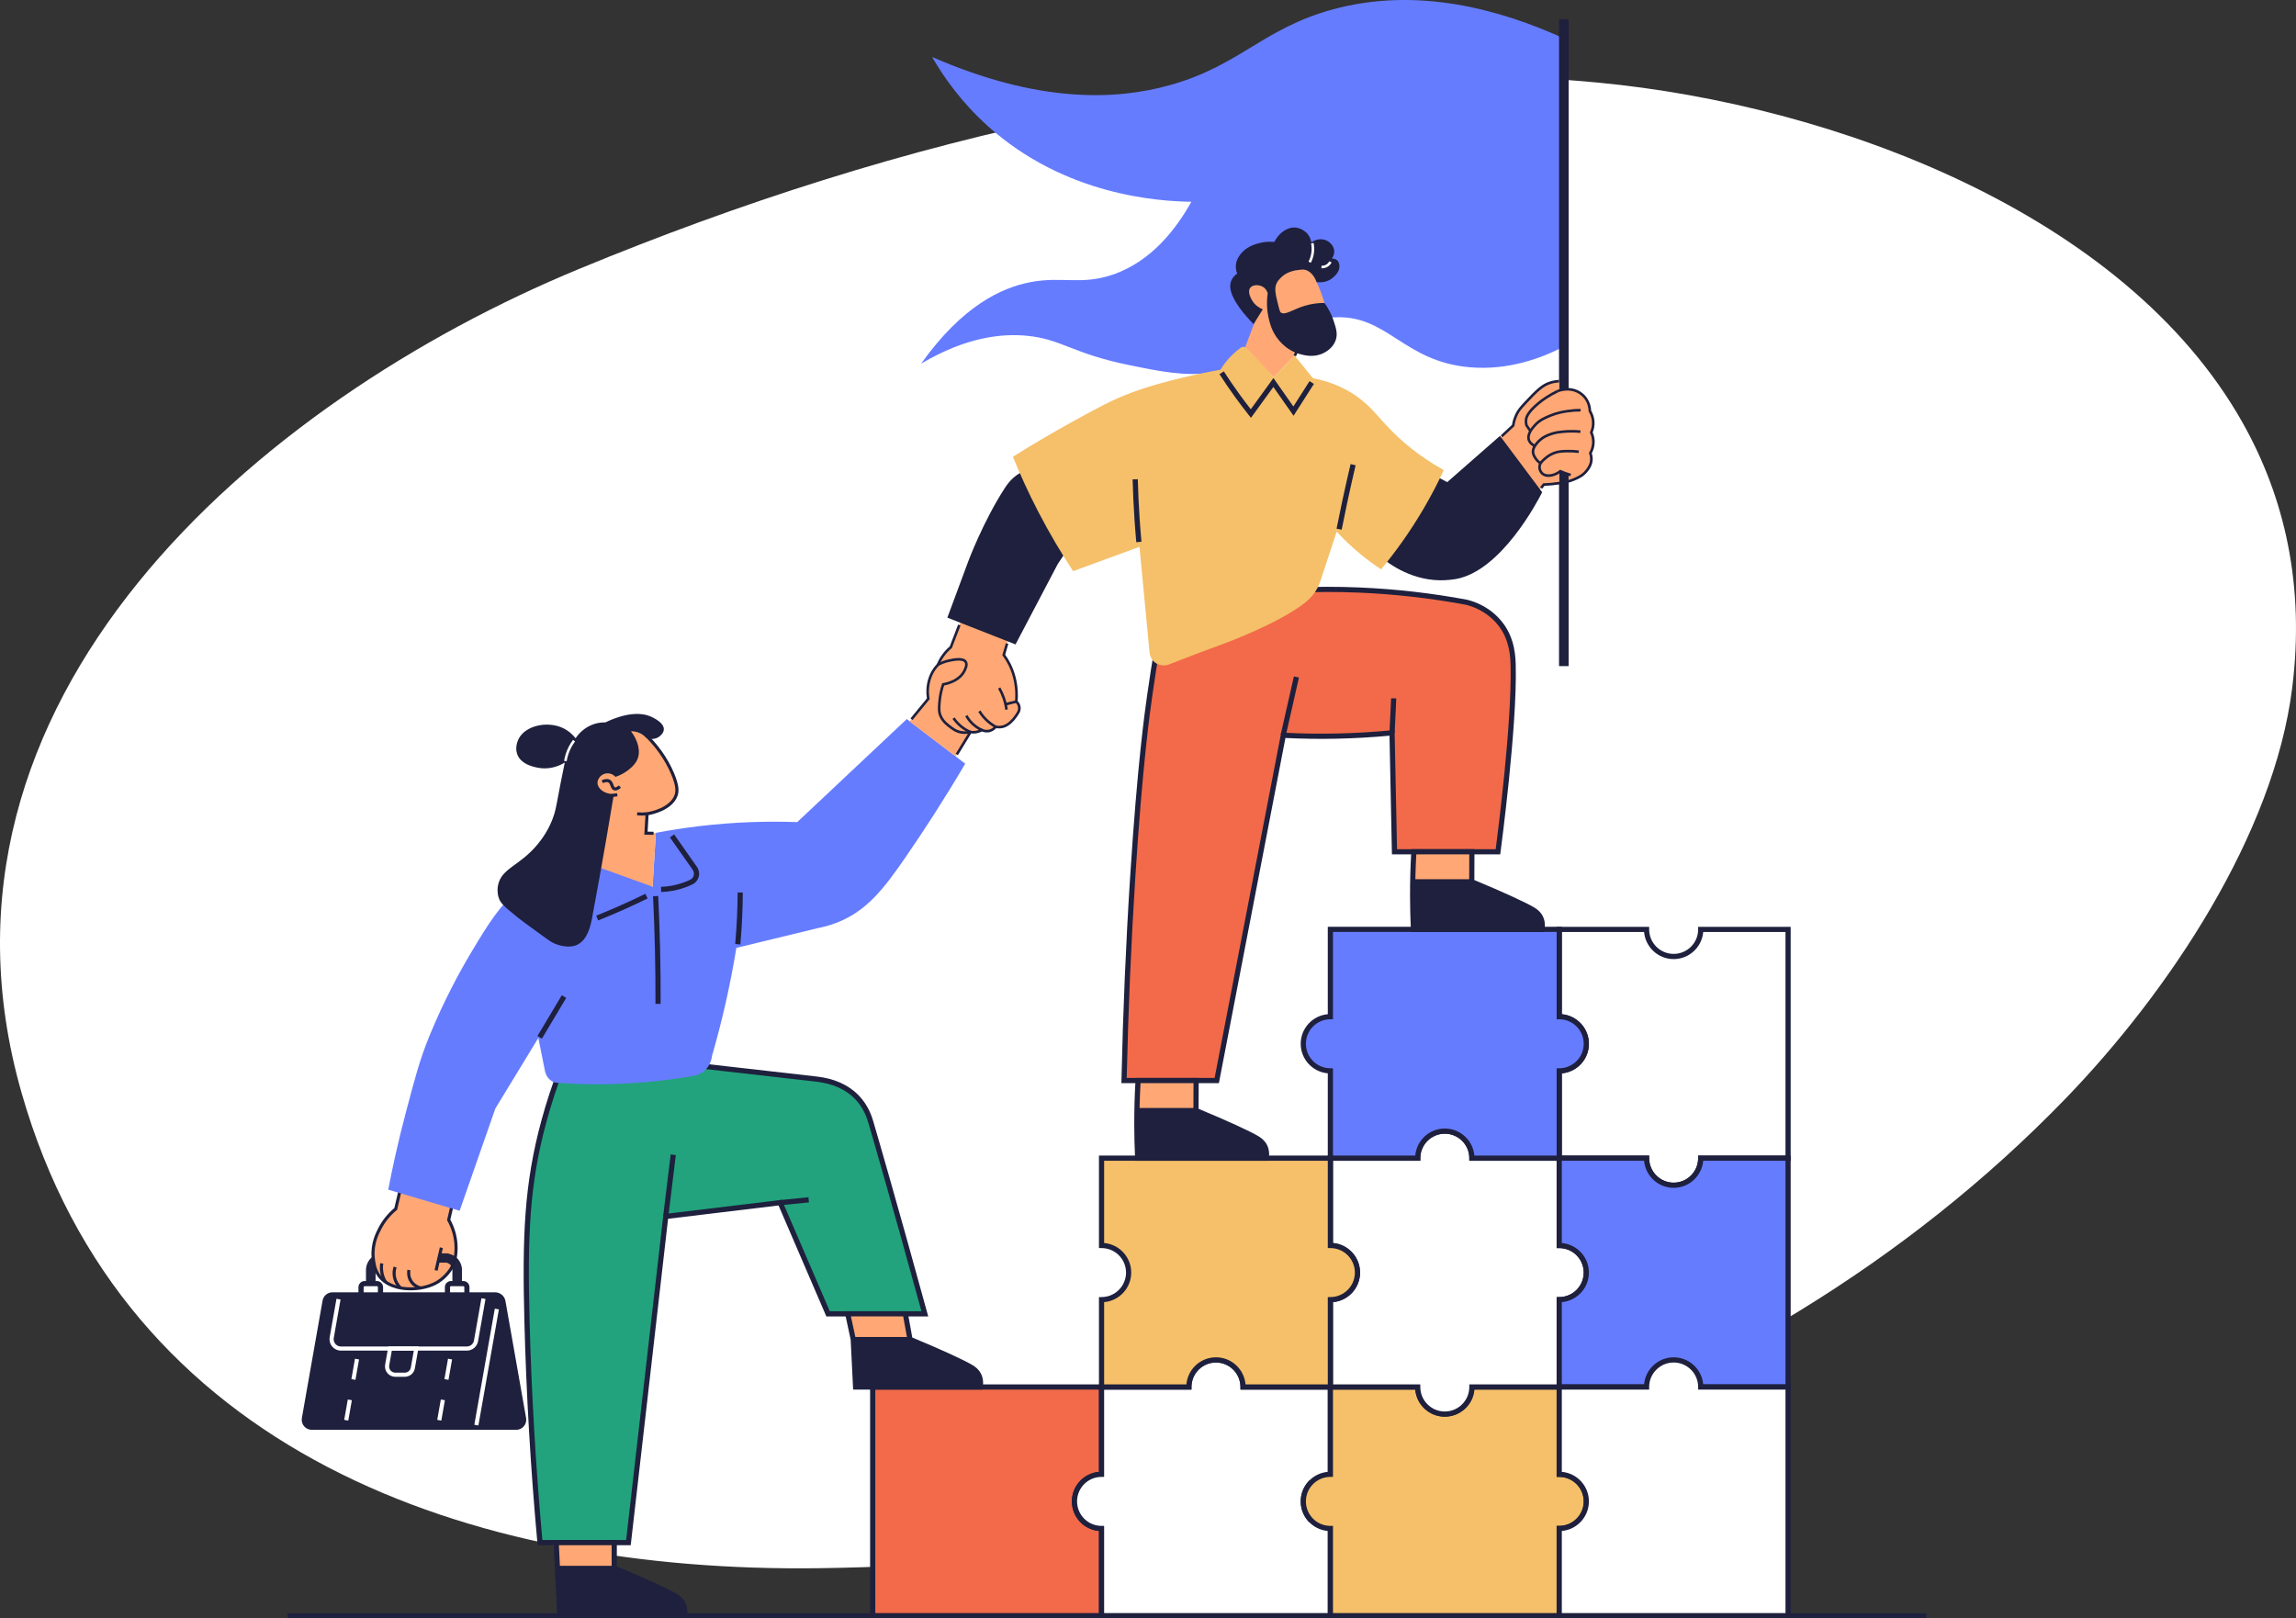 <?xml version="1.0" encoding="UTF-8"?><svg id="_レイヤー_2" xmlns="http://www.w3.org/2000/svg" xmlns:xlink="http://www.w3.org/1999/xlink" viewBox="0 0 2009.01 1416.3"><rect x="0" y="0" width="2009.01" height="1416.3" fill="#333333" stroke="none"/><defs><clipPath id="clippath"><path d="m398.89,1095.78c-.16,1.31-.31,2.62-.47,3.93-.87-.68-2.18-1.54-3.94-2.19-1.56-.58-2.95-.79-3.98-.87-1.81-.02-3.62-.04-5.44-.05-.65,2.8-1.3,5.6-1.96,8.4h6.21c.62.01,2.55.13,4.25,1.58,1.01.87,1.52,1.86,1.77,2.44-2.2,3.64-6.03,8.85-12.34,12.85-18.02,11.44-43.85,5.22-51.66-5.86-3.83-5.44-4.41-11.48-4.79-15.44-.16-1.66-.19-3.25-.14-4.79h-72.64v174.76h212.51v-174.76h-67.39Z" style="fill:none;"/></clipPath></defs><g id="_レイヤー_1-2"><path d="m1962.23,369.81c-103.32-183.42-358.16-278.08-564.27-297.55-300.97-28.43-614.2,48.62-890.94,162.95C225.88,351.36-79.37,611.71,18.76,955.95c89.83,315.1,392.19,420.51,697.45,416.42,399.86-5.35,811.29-121.84,1090.96-410.78,90.14-93.13,182.45-231.02,198.52-359.63,11.15-89.21-6.42-166.39-43.46-232.15Z" style="fill:#fff;"/><g id="Mujchina_s_jenschinoi"><g id="Pazly"><g id="Pazly-2"><path d="m940.15,1313.91c0-13.09,10.61-23.7,23.7-23.7v-76.42h-200.24v200.24h200.24v-76.42c-13.09,0-23.7-10.61-23.7-23.7Z" style="fill:#f26a49;"/><path d="m966.12,1416.3h-204.77v-204.77h204.77v80.96h-2.26c-11.82,0-21.43,9.61-21.43,21.43s9.61,21.43,21.43,21.43h2.26v80.96Zm-200.24-4.53h195.72v-71.99c-13.26-1.15-23.7-12.31-23.7-25.86s10.44-24.71,23.7-25.86v-71.99h-195.72v195.71Z" style="fill:#1e203d;"/><path d="m1164.09,1290.21v-76.42h-76.42c0-13.09-10.61-23.7-23.7-23.7s-23.7,10.61-23.7,23.7h-76.42v76.42c-13.09,0-23.7,10.61-23.7,23.7s10.61,23.7,23.7,23.7v76.42h200.24v-76.42c13.09,0,23.7-10.61,23.7-23.7s-10.61-23.7-23.7-23.7Zm-23.7,23.7c0-6.55,2.65-12.47,6.94-16.76-4.29,4.29-6.94,10.21-6.94,16.76s2.65,12.47,6.94,16.76c-4.29-4.29-6.94-10.21-6.94-16.76Z" style="fill:#fff;"/><path d="m1166.36,1416.3h-204.77v-76.52c-13.26-1.15-23.7-12.31-23.7-25.86s10.44-24.71,23.7-25.86v-76.52h76.52c1.15-13.26,12.31-23.7,25.87-23.7s24.72,10.44,25.87,23.7h76.52v76.52c13.26,1.15,23.7,12.31,23.7,25.86s-10.44,24.71-23.7,25.86v76.52Zm-200.24-4.53h195.71v-76.43h2.26c11.82,0,21.43-9.61,21.43-21.43s-9.61-21.43-21.43-21.43h-2.26v-76.43h-76.42v-2.26c0-11.82-9.61-21.43-21.44-21.43s-21.43,9.61-21.43,21.43v2.26h-76.42v76.43h-2.26c-11.82,0-21.43,9.61-21.43,21.43s9.61,21.43,21.43,21.43h2.26v76.43Zm179.62-79.5s-.04-.04-.06-.06c-4.86-4.9-7.54-11.39-7.54-18.3s2.68-13.4,7.54-18.3c.02-.02.04-.04.06-.06l3.2,3.2c-.06.06-.13.12-.19.19,0,0,0,0-.02.02h0c-3.91,4.02-6.06,9.32-6.06,14.95s2.16,10.94,6.09,14.96c.07.07.13.13.19.19l-3.2,3.2Z" style="fill:#1e203d;"/><path d="m1488.16,813.35c0,13.09-10.61,23.7-23.7,23.7s-23.7-10.61-23.7-23.7h-76.42v76.42c13.09,0,23.7,10.61,23.7,23.7s-10.61,23.7-23.7,23.7v76.42h76.43c.03,13.06,10.62,23.65,23.7,23.65s23.67-10.58,23.69-23.65h76.43v-200.24h-76.42Z" style="fill:#fff;"/><path d="m1464.46,1039.51c-13.52,0-24.68-10.42-25.86-23.65h-76.53v-80.95h2.26c11.82,0,21.43-9.61,21.43-21.43s-9.61-21.44-21.43-21.44h-2.26v-80.95h80.95v2.26c0,11.82,9.61,21.43,21.44,21.43s21.43-9.61,21.43-21.43v-2.26h80.95v204.77h-76.53c-1.18,13.23-12.34,23.65-25.86,23.65Zm-97.86-28.18h76.42v2.26c.03,11.8,9.65,21.4,21.44,21.4s21.4-9.6,21.43-21.4v-2.26h76.42v-195.71h-71.99c-1.15,13.26-12.31,23.7-25.86,23.7s-24.72-10.44-25.87-23.7h-71.99v71.99c13.26,1.15,23.7,12.31,23.7,25.87s-10.44,24.72-23.7,25.87v71.99Z" style="fill:#1e203d;"/><path d="m1364.34,1290.21v-76.42h-76.42c0,13.09-10.61,23.7-23.7,23.7s-23.7-10.61-23.7-23.7h-76.42v76.42c-13.09,0-23.7,10.61-23.7,23.7s10.61,23.7,23.7,23.7v76.42h200.24v-76.42c13.09,0,23.7-10.61,23.7-23.7s-10.61-23.7-23.7-23.7Z" style="fill:#f5c069;"/><path d="m1366.6,1416.3h-204.77v-76.52c-13.26-1.15-23.7-12.31-23.7-25.86s10.44-24.71,23.7-25.86v-76.52h80.95v2.26c0,11.83,9.61,21.44,21.44,21.44s21.43-9.61,21.43-21.44v-2.26h80.95v76.52c13.26,1.15,23.7,12.31,23.7,25.86s-10.44,24.71-23.7,25.86v76.52Zm-200.24-4.53h195.71v-76.43h2.26c11.82,0,21.43-9.61,21.43-21.43s-9.61-21.43-21.43-21.43h-2.26v-76.43h-71.99c-1.15,13.26-12.31,23.7-25.86,23.7s-24.72-10.44-25.87-23.7h-71.99v76.43h-2.26c-11.82,0-21.43,9.61-21.43,21.43s9.61,21.43,21.43,21.43h2.26v76.43Z" style="fill:#1e203d;"/><path d="m1364.34,1089.97v-76.42h-76.42c0-13.09-10.61-23.7-23.7-23.7s-23.7,10.61-23.7,23.7h-76.42v76.42c13.09,0,23.7,10.61,23.7,23.7s-10.61,23.7-23.7,23.7v76.42h76.42c0,13.09,10.61,23.7,23.7,23.7s23.7-10.61,23.7-23.7h76.42v-76.42c13.09,0,23.7-10.61,23.7-23.7s-10.61-23.7-23.7-23.7Z" style="fill:#fff;"/><path d="m1264.21,1239.76c-13.56,0-24.72-10.44-25.87-23.7h-76.52v-80.95h2.26c11.82,0,21.43-9.61,21.43-21.44s-9.61-21.43-21.43-21.43h-2.26v-80.96h76.52c1.15-13.26,12.31-23.69,25.87-23.69s24.72,10.44,25.86,23.69h76.52v76.52c13.26,1.15,23.7,12.31,23.7,25.86s-10.44,24.72-23.7,25.87v76.51h-76.52c-1.15,13.26-12.31,23.7-25.86,23.7Zm-97.86-28.23h76.42v2.26c0,11.83,9.61,21.44,21.44,21.44s21.43-9.61,21.43-21.44v-2.26h76.42v-76.42h2.26c11.82,0,21.43-9.61,21.43-21.44s-9.61-21.43-21.43-21.43h-2.26v-76.43h-76.42v-2.26c0-11.82-9.61-21.43-21.43-21.43s-21.44,9.61-21.44,21.43v2.26h-76.42v71.99c13.26,1.15,23.7,12.31,23.7,25.86s-10.44,24.72-23.7,25.87v71.99Z" style="fill:#1e203d;"/><path d="m1364.34,889.72v-76.42h-200.24v76.42c-13.09,0-23.7,10.61-23.7,23.7s10.61,23.7,23.7,23.7v76.42h76.42c0-13.09,10.61-23.7,23.7-23.7s23.7,10.61,23.7,23.7h76.42v-76.42c13.09,0,23.7-10.61,23.7-23.7s-10.61-23.7-23.7-23.7Z" style="fill:#667cff;"/><path d="m1366.6,1015.81h-80.95v-2.26c0-11.82-9.61-21.43-21.43-21.43s-21.44,9.61-21.44,21.43v2.26h-80.95v-76.52c-13.26-1.15-23.7-12.31-23.7-25.86s10.44-24.72,23.7-25.87v-76.52h204.77v76.52c13.26,1.15,23.7,12.31,23.7,25.87s-10.44,24.71-23.7,25.86v76.52Zm-76.52-4.53h71.99v-76.42h2.26c11.82,0,21.43-9.61,21.43-21.43s-9.61-21.44-21.43-21.44h-2.26v-76.42h-195.71v76.42h-2.26c-11.82,0-21.43,9.61-21.43,21.44s9.61,21.43,21.43,21.43h2.26v76.42h71.99c1.15-13.26,12.31-23.69,25.87-23.69s24.72,10.44,25.86,23.69Z" style="fill:#1e203d;"/><path d="m1488.16,1013.55c0,13.09-10.61,23.7-23.7,23.7s-23.7-10.61-23.7-23.7h-76.42v76.42c13.09,0,23.7,10.61,23.7,23.7s-10.61,23.7-23.7,23.7v76.42h200.24v-200.24h-76.42Z" style="fill:#667cff;"/><path d="m1566.84,1216.05h-204.77v-80.95h2.26c11.82,0,21.43-9.61,21.43-21.44s-9.61-21.43-21.43-21.43h-2.26v-80.96h80.95v2.26c0,11.83,9.61,21.44,21.44,21.44s21.43-9.61,21.43-21.44v-2.26h80.95v204.77Zm-200.24-4.53h195.71v-195.71h-71.99c-1.15,13.26-12.31,23.7-25.86,23.7s-24.72-10.44-25.87-23.7h-71.99v71.99c13.26,1.15,23.7,12.31,23.7,25.86s-10.44,24.72-23.7,25.87v71.99Z" style="fill:#1e203d;"/><path d="m1488.16,1213.79c0-13.09-10.61-23.7-23.7-23.7s-23.7,10.61-23.7,23.7h-76.42v76.42c13.09,0,23.7,10.61,23.7,23.7s-10.61,23.7-23.7,23.7v76.42h200.24v-200.24h-76.42Z" style="fill:#fff;"/><path d="m1566.84,1416.3h-204.77v-80.96h2.26c11.82,0,21.43-9.61,21.43-21.43s-9.61-21.43-21.43-21.43h-2.26v-80.96h76.52c1.15-13.26,12.31-23.7,25.87-23.7s24.72,10.44,25.86,23.7h76.52v204.77Zm-200.24-4.53h195.71v-195.71h-76.42v-2.26c0-11.82-9.61-21.43-21.43-21.43s-21.44,9.61-21.44,21.43v2.26h-76.42v71.99c13.26,1.15,23.7,12.31,23.7,25.86s-10.44,24.71-23.7,25.86v71.99Z" style="fill:#1e203d;"/><path d="m1164.09,1089.97v-76.42h-200.24v76.42c13.09,0,23.7,10.61,23.7,23.7s-10.61,23.7-23.7,23.7v76.42h76.42c0-13.09,10.61-23.7,23.7-23.7s23.7,10.61,23.7,23.7h76.42v-76.42c13.09,0,23.7-10.61,23.7-23.7s-10.61-23.7-23.7-23.7Z" style="fill:#f5c069;"/><path d="m1166.36,1216.05h-80.95v-2.26c0-11.82-9.61-21.43-21.44-21.43s-21.43,9.61-21.43,21.43v2.26h-80.95v-80.95h2.26c11.82,0,21.44-9.61,21.44-21.44s-9.61-21.43-21.44-21.43h-2.26v-80.96h204.77v76.52c13.26,1.15,23.7,12.31,23.7,25.86s-10.44,24.72-23.7,25.87v76.51Zm-76.52-4.53h71.99v-76.42h2.26c11.82,0,21.43-9.61,21.43-21.44s-9.61-21.43-21.43-21.43h-2.26v-76.43h-195.71v71.99c13.26,1.15,23.7,12.31,23.7,25.86s-10.44,24.72-23.7,25.87v71.99h71.99c1.15-13.26,12.31-23.7,25.87-23.7s24.72,10.44,25.87,23.7Z" style="fill:#1e203d;"/></g><g id="Linii"><rect x="251.79" y="1411.77" width="1433.89" height="4.53" style="fill:#1e203d;"/></g></g><g id="Jenschina"><path d="m809.23,1149.75h-84.68c-13.97-32.43-27.93-64.85-41.89-97.28-33.37,4.02-66.75,8.05-100.12,12.07-10.89,95.15-21.77,190.3-32.66,285.45h-77.4c-6.77-74.11-9.96-139.22-11.36-193.14-1.9-73.05-.4-119.94,14.91-176.1,5.25-19.24,10.82-34.85,14.91-45.44,39.76-.95,79.53-1.89,119.29-2.84,34.59,3.94,69.19,7.88,103.78,11.82,9.38,1.03,24.47,4.23,35.75,15.87,8.13,8.39,11.04,17.87,12.34,22.28,6.29,21.45,24.07,83.16,47.13,167.31Z" style="fill:#22a37d;"/><path d="m551.9,1352.25h-81.48l-.19-2.06c-5.88-64.32-9.7-129.35-11.37-193.28-1.96-75.29-.22-120.94,14.99-176.75,4.21-15.44,9.24-30.79,14.98-45.67l.54-1.41,120.81-2.87,104.09,11.83c15.65,1.72,28.14,7.29,37.12,16.55,8.7,8.97,11.74,19.32,12.88,23.22,1.99,6.77,20.18,68.98,47.14,167.35l.78,2.86h-89.13l-41.82-97.1-96.66,11.66-32.69,285.67Zm-77.35-4.53h73.31l32.64-285.21,103.58-12.49,41.98,97.47h80.22c-26.51-96.67-44.37-157.71-46.33-164.41-1.16-3.95-3.87-13.17-11.79-21.34-8.22-8.48-19.79-13.6-34.37-15.2l-103.79-11.82-117.47,2.82c-5.46,14.29-10.26,29.02-14.29,43.81-15.06,55.26-16.79,100.61-14.83,175.44,1.65,63.16,5.4,127.39,11.17,190.94Z" style="fill:#1e203d;"/><path d="m486.68,1349.99c.56,12.26,1.15,24.57,1.78,36.92.46,9.07.93,18.1,1.42,27.12h109c.42-2.52.71-6.74-1.42-10.78-1.8-3.43-4.59-5.31-6.39-6.39-6.84-4.13-26.63-13.33-53.61-24.5v-22.37h-50.77Z" style="fill:#ffa875;"/><path d="m488.45,1372.67s.93,32.35,1.42,41.36h109c.42-2.52.71-6.74-1.42-10.78-1.8-3.43-4.59-5.31-6.39-6.39-6.84-4.13-26.63-13.33-53.61-24.5l-49,.31Z" style="fill:#1e203d;"/><path d="m600.79,1416.3h-113.06l-.11-2.14c-.49-9.01-.96-18.06-1.42-27.13-.62-12.36-1.22-24.67-1.77-36.94l-.11-2.37h55.41v23.12c24.65,10.23,45.17,19.64,52.52,24.07,2.14,1.29,5.22,3.46,7.22,7.28,1.86,3.53,2.41,7.64,1.65,12.21l-.31,1.89Zm-108.77-4.53h104.84c.19-2.79-.28-5.3-1.42-7.47-1.46-2.79-3.74-4.41-5.56-5.51-7.31-4.41-28.23-13.97-53.3-24.34l-1.4-.59v-21.62h-46.14c.53,11.48,1.08,22.99,1.66,34.55.42,8.35.86,16.67,1.31,24.97Z" style="fill:#1e203d;"/><path d="m741.77,1149.75c1.61,7.52,3.21,15.03,4.82,22.55.68,13.83,1.37,27.66,2.05,41.49h109c.42-2.52.71-6.74-1.42-10.78-1.8-3.42-4.59-5.3-6.39-6.39-6.84-4.13-26.63-13.33-53.61-24.5-1.34-7.46-2.69-14.91-4.03-22.37h-50.42Z" style="fill:#ffa875;"/><path d="m859.57,1216.05h-113.07l-2.16-43.65-5.36-24.92h55.11l4.15,23.01c24.79,10.29,45.43,19.74,52.78,24.18,2.14,1.29,5.21,3.46,7.22,7.28,1.86,3.53,2.41,7.63,1.65,12.21l-.31,1.89Zm-108.76-4.53h104.84c.19-2.8-.28-5.31-1.42-7.47-1.47-2.78-3.75-4.41-5.56-5.51-7.28-4.4-28.2-13.96-53.31-24.34l-1.14-.48-3.92-21.71h-45.72l4.23,19.79,1.99,39.71Zm0,0h104.84c.19-2.8-.28-5.31-1.42-7.47-1.47-2.78-3.75-4.41-5.56-5.51-7.28-4.4-28.2-13.96-53.31-24.34l-1.14-.48-45.41-1.92,1.99,39.71Z" style="fill:#1e203d;"/><path d="m350.52,1039.86c-1.42,6.04-2.84,12.07-4.26,18.11-4.28,3.53-9.7,9.05-13.85,17.04-2.46,4.73-6.99,13.76-5.86,25.56.38,3.97.96,10,4.79,15.44,10.45,14.83,37.63,14.6,51.66,5.86,7.73-4.82,11.72-11.72,11.72-11.72,2.14-3.69,3.11-7.12,3.58-9.41.56-3.16.92-7,.68-11.36-.55-9.81-3.92-17.37-6.39-21.83,1.24-5.33,2.49-10.65,3.73-15.98-15.27-3.9-30.53-7.81-45.8-11.72Z" style="fill:#ffa875;"/><path d="m359.3,1129.21c-11.36,0-22.84-3.59-29.06-12.41-4.05-5.74-4.64-11.97-5.04-16.09-1.19-12.44,3.67-21.81,6-26.32,3.4-6.55,8.06-12.33,13.84-17.17l4.47-19.01,48.43,12.38-3.91,16.78c3.76,6.91,5.88,14.29,6.31,21.94.22,3.88-.02,7.81-.7,11.67-.74,3.53-1.99,6.83-3.75,9.86-.17.29-4.25,7.25-12.18,12.18-6.14,3.83-15.24,6.18-24.42,6.18Zm-7.77-87.68l-4.05,17.2-.35.29c-5.66,4.66-10.2,10.25-13.5,16.62-2.22,4.27-6.83,13.16-5.71,24.8.37,3.84.92,9.64,4.55,14.8,10.38,14.73,36.97,13.49,49.83,5.48,7.33-4.56,11.23-11.18,11.26-11.24,1.6-2.78,2.76-5.81,3.43-9,.63-3.63.86-7.34.65-11.01-.41-7.41-2.51-14.57-6.22-21.25l-.25-.46,3.55-15.2-43.18-11.04Z" style="fill:#1e203d;"/><path d="m644.32,829.5c-2.46,15.1-5.49,31-9.23,47.58-3.73,16.55-7.81,32.19-12.07,46.87-.16,1.54-1.05,8.52-7.1,13.49-3.88,3.19-8.02,4.01-9.94,4.26-16.73,2.89-35.53,5.24-56.1,6.39-23.36,1.31-44.68.83-63.45-.55-1.18-.27-2.77-.81-4.36-1.94-4.19-2.96-5.12-7.66-5.33-8.88-1.89-9.47-3.79-18.94-5.68-28.4-12.55,20.59-25.09,41.19-37.63,61.78-10.41,29.82-20.83,59.65-31.24,89.47-20.83-6.15-41.66-12.31-62.49-18.46,3.41-17.81,8.6-42.24,16.33-71.01,6.75-25.11,10.83-41.92,19.88-63.91,12.66-30.73,25.85-55.05,36.21-72.43,15.75-26.4,24.56-39.98,40.48-54.67,23.67-21.85,49-32.03,65.05-36.99,17.79,11.3,35.57,22.59,53.36,33.89.96-15.72,1.91-31.44,2.87-47.16,11.94-2.27,24.55-4.25,37.78-5.83,31.33-3.74,60.21-4.47,85.92-3.55,31.95-30.06,63.91-60.12,95.86-90.18,17.04,13.02,34.08,26.04,51.13,39.05-17.73,30.13-35.43,57.56-52.55,82.37-18.65,27.02-33.83,46.92-60.48,57.03-6.27,2.38-11.71,3.66-15.4,4.38-23.94,5.8-47.88,11.61-71.82,17.41Z" style="fill:#667cff;"/><path d="m571,775.98c.96-15.72,1.91-31.44,2.87-47.16-2.91.63-5.82,1.26-8.73,1.89.36-6.3.71-12.61,1.06-18.91,2.83.14,10.54.13,17.57-5.06,1.53-1.13,4.78-3.58,6.74-7.63,1.08-2.23,3.57-8.67-1.94-21.92-3.01-7.25-15.38-36.97-39.14-38.08-16.15-.75-28.3,12.15-30.09,14.11-19.66,21.5-16.25,63.66,6.66,106.51,15,5.42,30,10.83,45,16.24Z" style="fill:#ffa875;"/><path d="m565.89,645.94c.63.23,5.8,2.06,10.44-.97.62-.41,4.4-2.97,4.53-6.66.18-5.16-6.83-8.91-9.59-10.38-14.76-7.89-35.05,1.11-41.54,4.26-2.56-.06-5.9.18-9.59,1.33-9.36,2.92-14.61,9.74-16.51,12.52-2.16-2.71-6.02-6.76-11.98-9.32-13.07-5.61-31.29-1.89-37.54,9.32-.48.87-3.9,7.2-1.6,13.85,3.47,10.01,17.29,11.88,19.97,12.25,10.4,1.43,18.59-2.91,21.7-4.79-.85,4.05-2.12,10.2-3.59,17.71-3.6,18.34-3.88,21.72-5.59,27.29-4.23,13.76-11.7,23.04-14.91,26.9-15.69,18.84-31.43,20.44-34.35,35.68-.27,1.4-.92,5.56.53,10.38,1.3,4.34,3.74,7.29,17.04,17.84,3.71,2.94,9.62,7.24,21.3,15.71,6.87,4.99,9.33,6.73,13.58,7.99,1.8.53,10.15,3.13,16.78,0,9.32-4.41,11.88-17.06,13.12-23.64,9.42-50.07,16.72-93.97,19.1-108.43-8.44.42-14.32-4.8-14.38-9.59-.04-3.08,2.32-6.75,6.12-7.99,3.37-1.1,7.14-.06,9.59,2.66,2.43-.79,5.92-2.2,9.59-4.79,1.72-1.22,6.92-4.9,9.32-9.85,3.49-7.21.98-17.05-5.33-25.3,1.71,0,4.77.25,8.13,1.86,2.73,1.31,4.58,3.01,5.66,4.17Z" style="fill:#1e203d;"/><path d="m495.83,666.19l-2.24-.36c.74-4.49,2.17-8.77,4.25-12.73,1.03-1.95,2.23-3.84,3.56-5.61l1.8,1.36c-1.26,1.67-2.39,3.45-3.36,5.3-1.97,3.74-3.32,7.79-4.02,12.04Z" style="fill:#fff;"/><g id="Sumka"><g style="clip-path:url(#clippath);"><g id="Sumka-2"><g style="opacity:.98;"><path d="m404.24,1130.92h-8.4v-19.4c0-3.59-2.92-6.52-6.51-6.52h-54.18c-3.59,0-6.52,2.92-6.52,6.52v19.4h-8.4v-19.4c0-8.22,6.69-14.92,14.92-14.92h54.18c8.22,0,14.92,6.7,14.92,14.92v19.4Z" style="fill:#1e203d;"/></g><path d="m319.05,1123.32h10.73c1.73,0,3.14,1.41,3.14,3.14v10.53h-17.01v-10.53c0-1.73,1.41-3.14,3.14-3.14Z" style="fill:#fff;"/><path d="m335.19,1139.26h-21.54v-12.8c0-2.98,2.43-5.4,5.41-5.4h10.72c2.98,0,5.41,2.42,5.41,5.4v12.8Zm-17.01-4.53h12.48v-8.27c0-.49-.39-.88-.88-.88h-10.72c-.49,0-.88.39-.88.88v8.27Z" style="fill:#1e203d;"/><path d="m394.68,1123.32h10.73c1.74,0,3.14,1.41,3.14,3.14v10.53h-17.01v-10.53c0-1.73,1.41-3.14,3.14-3.14Z" style="fill:#fff;"/><path d="m410.81,1139.26h-21.54v-12.8c0-2.98,2.42-5.4,5.4-5.4h10.73c2.98,0,5.4,2.42,5.4,5.4v12.8Zm-17.01-4.53h12.48v-8.27c0-.49-.39-.88-.88-.88h-10.73c-.48,0-.88.39-.88.88v8.27Z" style="fill:#1e203d;"/><path d="m460.33,1240.93l-18.05-102.37c-.78-4.42-4.62-7.64-9.11-7.64h-142.24c-4.28,0-7.94,3.07-8.68,7.28l-18.11,102.73c-.95,5.4,3.2,10.35,8.68,10.35h178.83c5.48,0,9.63-4.95,8.68-10.35Z" style="fill:#1e203d;"/><path d="m354.16,1204.87h-8.29c-2.68,0-5.19-1.18-6.91-3.22-1.72-2.05-2.43-4.73-1.97-7.37l2.81-15.96h26.6l-3.37,19.1c-.76,4.32-4.49,7.45-8.88,7.45Zm-11.31-22.92l-2.29,12.97c-.27,1.57.15,3.18,1.18,4.39,1.02,1.23,2.53,1.93,4.13,1.93h8.29c2.62,0,4.86-1.87,5.31-4.46l2.62-14.83h-19.24Z" style="fill:#fff;"/><path d="m304.74,1243.2l-3.56-.64,3.15-17.84,3.56.64-3.15,17.84Zm6.29-35.68l-3.56-.64,3.14-17.84,3.56.64-3.15,17.84Z" style="fill:#fff;"/><path d="m386.14,1243.2l-3.56-.64,3.15-17.84,3.56.64-3.14,17.84Zm6.29-35.68l-3.56-.64,3.15-17.84,3.56.64-3.15,17.84Z" style="fill:#fff;"/><polygon points="418.6 1247.48 415.04 1246.84 432.96 1145.23 436.53 1145.87 418.6 1247.48" style="fill:#fff;"/><path d="m408.47,1181.96h-110.15c-2.96,0-5.74-1.3-7.65-3.56-1.91-2.27-2.7-5.25-2.19-8.16l5.94-33.67,3.57.64-5.94,33.66c-.33,1.86.19,3.76,1.4,5.2,1.22,1.45,2.99,2.27,4.87,2.27h110.15c3.1,0,5.73-2.21,6.27-5.26l6.52-36.96,3.57.64-6.52,36.96c-.85,4.78-4.98,8.25-9.84,8.25Z" style="fill:#fff;"/></g></g></g><rect x="489.41" y="1403.12" width="108.04" height="4.53" style="fill:#1e203d;"/><rect x="487.82" y="1370.27" width="49.63" height="4.53" style="fill:#1e203d;"/><rect x="748.18" y="1202.87" width="108.04" height="4.53" style="fill:#1e203d;"/><rect x="746.59" y="1170.03" width="49.63" height="4.53" style="fill:#1e203d;"/><path d="m561.63,713.75c-1.42,0-2.84-.08-4.27-.24l.3-2.7c3.39.38,6.78.27,10.07-.31.76-.13,18.53-3.37,22.57-15.01,1-2.89,1.43-7.27-2.98-17.78-5.48-13.03-14.03-25-25.41-35.57l1.85-1.99c11.66,10.83,20.43,23.12,26.06,36.51,4.78,11.35,4.22,16.34,3.05,19.72-4.56,13.13-23.84,16.64-24.66,16.79-2.16.38-4.36.58-6.58.58Z" style="fill:#1e203d;"/><polygon points="535.89 697.52 535.46 694.84 539.9 694.14 540.33 696.82 535.89 697.52" style="fill:#1e203d;"/><path d="m538.39,691.81c-.42,0-.82-.07-1.21-.2-1.79-.62-2.42-2.35-2.98-3.87-.46-1.25-.9-2.45-1.86-2.98-1.31-.73-3.34-.08-4.8.58l-1.14-2.47c2.96-1.36,5.41-1.53,7.27-.49,1.84,1.02,2.52,2.9,3.08,4.41.47,1.27.79,2.05,1.32,2.24.31.1,1.32.17,3.45-1.7l1.79,2.05c-1.86,1.61-3.48,2.41-4.92,2.41Z" style="fill:#1e203d;"/><polygon points="571.88 730.61 563.79 730.47 564.85 711.73 567.57 711.88 566.67 727.8 571.93 727.89 571.88 730.61" style="fill:#1e203d;"/><polygon points="682.88 1054.72 682.43 1050.22 707.38 1047.73 707.82 1052.24 682.88 1054.72" style="fill:#1e203d;"/><rect x="558.64" y="1035.29" width="54.37" height="4.53" transform="translate(-515.01 1493.51) rotate(-83.05)" style="fill:#1e203d;"/><polygon points="474.16 908.95 470.27 906.63 491.57 870.95 495.46 873.27 474.16 908.95" style="fill:#1e203d;"/><path d="m647.82,826.51l-4.51-.4c.71-7.96,1.24-16,1.59-23.87.31-7,.49-14.14.53-21.21l4.53.03c-.04,7.14-.22,14.33-.54,21.39-.35,7.94-.89,16.03-1.6,24.06Z" style="fill:#1e203d;"/><path d="m578.06,878.51l-4.53-.02c.05-16.07-.11-32.34-.48-48.37-.35-15.24-.91-30.64-1.64-45.78l4.52-.22c.74,15.17,1.3,30.62,1.65,45.9.38,16.06.53,32.38.48,48.49Z" style="fill:#1e203d;"/><path d="m523.38,805.51l-1.69-4.2c6.58-2.64,13.31-5.47,20.16-8.49,7.75-3.42,15.43-7,22.82-10.62l1.99,4.07c-7.44,3.65-15.17,7.24-22.98,10.69-6.91,3.05-13.69,5.89-20.31,8.55Z" style="fill:#1e203d;"/><path d="m578.53,780.64l-.15-4.53c7.1-.23,14.02-1.61,20.57-4.11,1.8-.68,3.48-1.42,5.04-2.17,1.52-.74,2.59-2.05,3.02-3.71.43-1.68.11-3.47-.89-4.9l-19.93-28.41,3.71-2.6,19.93,28.41c1.76,2.52,2.34,5.66,1.57,8.63-.76,2.91-2.73,5.34-5.43,6.65-1.68.81-3.48,1.6-5.4,2.33-7.02,2.68-14.43,4.16-22.03,4.41Z" style="fill:#1e203d;"/><path d="m382.91,1112.06l-2.65-.6c.58-2.59,1.18-5.19,1.78-7.82.94-4.05,1.88-8.08,2.84-12.08l2.64.64c-.96,3.99-1.91,8.01-2.84,12.06-.61,2.62-1.19,5.22-1.77,7.81Z" style="fill:#1e203d;"/><path d="m368.08,1128.53c-1.9-.41-6.66-1.89-9.65-6.74-2.74-4.41-2.28-8.92-1.96-10.64l2.67.5c-.27,1.41-.64,5.1,1.6,8.71,2.46,3.96,6.36,5.18,7.92,5.52l-.57,2.65Z" style="fill:#1e203d;"/><path d="m349.3,1127.9c-1.88-1.86-5.12-5.86-5.72-11.75-.26-2.61.03-5.22.86-7.75l2.58.85c-.72,2.17-.96,4.4-.74,6.63.51,5.03,3.3,8.47,4.93,10.08l-1.91,1.93Z" style="fill:#1e203d;"/><path d="m336.01,1122.45c-1.44-2.4-2.47-5-3.06-7.75-.66-3.05-.76-6.17-.28-9.27l2.69.41c-.42,2.78-.34,5.56.25,8.3.53,2.44,1.45,4.77,2.74,6.92l-2.34,1.4Z" style="fill:#1e203d;"/></g><g id="Mujchina"><g id="Flag"><path d="m1368.36,303.33V33.6c-55.12-25.05-127.73-45.73-202.37-25.31-60.61,16.58-81,48.89-141.66,66.04-47.52,13.43-115.41,16.33-208.76-24.5,10.66,18.47,26.26,40.28,49,60.71,67.33,60.51,148.95,65.63,177.87,66.04-12.99,23.18-34.62,52.26-69.23,63.91-27.28,9.18-43.73,1.16-71.36,6.39-25.38,4.8-59.75,20.68-95.86,71.36,39.8-23.58,70.87-26.39,92.11-24.44,30.55,2.81,39.66,15.36,88.96,25.5,28.32,5.83,48.79,10.04,73.49,6.92,58.36-7.36,61.94-45.75,106.51-48.46,46.98-2.86,60.56,38.74,119.29,43.67,33.63,2.83,62.41-8.02,82.01-18.11Z" style="fill:#667cff;"/><rect x="1364.16" y="16.82" width="8.4" height="566.11" style="fill:#1e203d;"/></g><g id="Mujchina-2"><path d="m1310.72,745.41h-90.53c-.71-34.69-1.42-69.39-2.13-104.08-14.89,1.44-30.91,2.47-47.93,2.84-16.73.36-32.51.05-47.22-.71-19.41,100.71-38.82,201.43-58.23,302.14h-81.12c1.56-71.82,4.66-132.51,7.63-178.94,5.97-93.3,12.03-138.53,14.91-158.7,5.18-36.33,10.73-66.37,14.91-87.34,37.63-1.42,75.27-2.84,112.9-4.26,17.3-.72,35.82-.82,55.39,0,34.64,1.45,66.08,5.5,93.73,10.65,4.21.99,19.26,5.06,30.36,19.7,9.66,12.75,10.44,27.3,10.65,36.22,1.22,52.39-12.42,155.77-13.31,162.48Z" style="fill:#f26a49;"/><path d="m1066.55,947.86h-85.31l.05-2.31c1.3-60.04,3.87-120.28,7.64-179.04,6.29-98.21,12.79-143.87,14.93-158.87,4.17-29.26,9.2-58.68,14.93-87.46l.35-1.75,114.69-4.33c18.46-.77,37.15-.77,55.57,0,31.4,1.32,63.04,4.91,94.04,10.69,7.41,1.74,21.24,6.69,31.75,20.56,10.55,13.94,10.93,29.87,11.11,37.53,1.24,53.14-12.74,158.38-13.34,162.83l-.26,1.96h-94.74l-2.13-103.86c-15.11,1.41-30.46,2.29-45.66,2.62-15.08.34-30.36.13-45.41-.61l-58.21,302.04Zm-80.68-4.53h76.94l58.25-302.24,1.97.1c15.57.81,31.41,1.06,47.05.71,15.91-.35,31.97-1.3,47.76-2.83l2.43-.23,2.14,104.31h86.33c2.01-15.35,14.19-110.67,13.04-160.17-.17-7.18-.52-22.13-10.19-34.9-10.01-13.21-23.67-17.6-29.07-18.87-30.69-5.71-62.11-9.28-93.3-10.59-18.29-.77-36.86-.77-55.2,0l-111.13,4.19c-5.57,28.14-10.46,56.88-14.54,85.47-2.13,14.96-8.62,60.48-14.89,158.53-3.71,57.94-6.26,117.32-7.58,176.53Z" style="fill:#1e203d;"/><path d="m995.81,945.6c-.71,12.38-1.11,25.42-1.07,39.06.03,9.97.28,19.61.71,28.89h112.45c.42-2.52.71-6.74-1.42-10.78-1.8-3.42-4.59-5.3-6.39-6.39-6.84-4.14-26.63-13.34-53.61-24.5.03-8.76.07-17.52.1-26.27h-50.77Z" style="fill:#ffa875;"/><path d="m994.83,971.88c-.07,4.2-.1,8.46-.09,12.78.03,9.97.28,19.61.71,28.89h112.45c.42-2.52.71-6.74-1.42-10.78-1.8-3.42-4.59-5.3-6.39-6.39-6.84-4.14-26.63-13.34-53.61-24.5h-51.65Z" style="fill:#1e203d;"/><path d="m1109.82,1015.81h-116.52l-.1-2.16c-.45-9.56-.7-19.32-.72-28.98-.04-12.95.33-26.14,1.08-39.2l.12-2.14h55.19l-.11,27.03c24.67,10.24,45.19,19.64,52.51,24.07,2.14,1.29,5.21,3.46,7.22,7.28,1.86,3.53,2.41,7.63,1.65,12.21l-.31,1.89Zm-112.2-4.53h108.28c.19-2.8-.28-5.31-1.41-7.46-1.47-2.79-3.75-4.42-5.56-5.51-7.28-4.39-28.21-13.95-53.31-24.33l-1.4-.59.1-25.52h-46.36c-.66,12.27-.98,24.63-.95,36.78.02,8.88.23,17.83.61,26.63Z" style="fill:#1e203d;"/><path d="m1237.11,745.41c-.71,12.38-1.11,25.42-1.07,39.05.03,9.97.28,19.61.71,28.89h112.45c.42-2.52.71-6.74-1.42-10.78-1.8-3.43-4.59-5.31-6.39-6.39-6.84-4.14-26.63-13.34-53.61-24.5.03-8.76.07-17.51.1-26.27h-50.77Z" style="fill:#ffa875;"/><path d="m1287.79,771.68c26.98,11.16,46.77,20.36,53.61,24.5,1.8,1.08,4.59,2.96,6.39,6.39,2.13,4.04,1.84,8.26,1.42,10.78h-112.45c-.44-9.28-.69-18.92-.71-28.89-.01-4.32.02-8.58.09-12.78h51.65" style="fill:#1e203d;"/><path d="m1351.13,815.62h-116.52l-.1-2.16c-.45-9.57-.69-19.32-.72-28.99-.04-13.03.33-26.21,1.08-39.19l.12-2.14h55.18l-.11,27.02c24.68,10.25,45.2,19.65,52.52,24.07,2.14,1.3,5.21,3.46,7.22,7.27,1.86,3.53,2.41,7.64,1.65,12.21l-.31,1.89Zm-112.2-4.53h108.28c.19-2.81-.28-5.31-1.42-7.47-1.47-2.79-3.74-4.41-5.56-5.51-7.28-4.4-28.2-13.95-53.31-24.34l-1.4-.58.1-25.52h-46.36c-.66,12.2-.98,24.56-.95,36.79.02,8.88.23,17.82.62,26.63Z" style="fill:#1e203d;"/><path d="m841.54,541.92c-3.2,8.17-6.39,16.33-9.59,24.5-1.77,1.47-3.84,3.45-5.86,6.04-2.65,3.4-4.3,6.69-5.32,9.23-1.76,1.86-3.7,4.32-5.33,7.46-4.83,9.29-3.87,18.44-3.19,22.37-5.44,6.63-10.89,13.25-16.33,19.88,13.44,10.19,26.88,20.37,40.31,30.56,4.31-7.11,8.63-14.22,12.94-21.33,1.15.19,2.9.35,4.97,0,2.23-.37,3.92-1.18,4.97-1.77.69.34,3.39,1.57,6.75.71,3.11-.8,4.83-2.9,5.33-3.55,1.11.34,2.89.7,4.97.36,1.77-.3,3.59-1.09,6.75-3.9,5.15-4.6,8.46-7.57,8.52-12.07.01-1.2-.19-3.55-2.13-6.39-.07-2.62-.24-6.29-.71-10.65-.71-6.66-1.23-11.47-3.2-17.04-1.17-3.3-3.24-8.01-7.1-13.14,1.54-5.32,3.08-10.65,4.62-15.98-13.79-5.09-27.57-10.18-41.36-15.27Z" style="fill:#ffa875;"/><path d="m1313.3,382.52c9.67,17.39,19.35,34.79,29.02,52.18,2.84-3.55,5.68-7.1,8.52-10.65,4.44-.42,8.88-.84,13.32-1.26v-9.6c.38-.27.77-.54,1.15-.82,2.42.93,4.83,1.85,7.25,2.78-.04,2.06-.08,4.11-.12,6.17,4.93-1.41,8.37-3.6,10.36-5.09,3.04-2.27,9.16-6.65,9.57-13.05.18-2.77-.9-3.43-.52-7.24.44-4.38,2.08-5.6,2.35-9.27.14-1.88-.06-4.69-1.86-8.26.73-1.63,1.97-4.97,1.73-9.32-.25-4.55-2-7.84-2.94-9.37-.09-1.89-.54-5.92-3.19-10.06-2.9-4.54-6.75-6.59-7.77-7.1-.73-.37-3.39-1.63-7.14-1.95-3.97-.34-7.13.54-8.88,1.17v-8.21c-1.65.04-4.12.23-6.97,1.05-4.58,1.31-8.71,4.88-16.79,11.96-1.73,1.51-8.86,7.83-12.36,14.12-.14.26-.27.5-.27.5-2.29,4.35-3.27,8.39-3.73,11.18-3.58,3.38-7.16,6.75-10.74,10.13Z" style="fill:#ffa875;"/><path d="m1132.85,311.32c-6.12,6.26-12.25,12.51-18.37,18.77-8.48-8.29-16.96-16.58-25.44-24.88,3.07-8.13,6.13-16.26,9.2-24.39-.81-2.14-2.03-5.43-3.46-9.45-3.94-11.04-5.9-16.57-5.99-18.64-.48-11.18,13.24-25.08,28.98-27.34,11.95-1.72,27.04,2.99,32.31,13.85,1.37,2.83,1.82,5.55,1.95,7.63,1.38,2.89,3.22,7.07,4.97,12.25,1.31,3.87,4.42,13.09,4.44,18.82.05,15.93-23.75,28.05-26.98,29.65-.53,1.24-1.07,2.49-1.6,3.73Z" style="fill:#ffa875;"/><path d="m902.07,409.85c-3.12.87-7.54,2.49-12.07,5.68-5.73,4.05-8.94,8.73-10.65,11.36-19.06,29.38-31.95,63.91-31.95,63.91-8.95,23.98-15.53,41.75-18.46,49.71,19.88,7.81,39.76,15.62,59.65,23.43,12.31-23.43,24.62-46.86,36.92-70.3,5.21-7.81,10.41-15.62,15.62-23.43-13.02-20.12-26.04-40.24-39.06-60.36Z" style="fill:#1e203d;"/><path d="m1254.27,415.53c4.02,2.13,8.05,4.26,12.07,6.39,15.39-13.49,30.77-26.98,46.16-40.48,12.31,16.45,24.62,32.9,36.92,49.35-3.83,7.54-35.79,68.97-75.68,75.96-6.84,1.2-13.79,1.08-13.79,1.08-27.05-.46-46.76-15.71-55.39-23.43,16.57-22.96,33.14-45.92,49.7-68.88Z" style="fill:#1e203d;"/><path d="m1132.85,311.32c-6.12,6.26-12.25,12.51-18.37,18.77-13.59-15.5-24.11-26.36-25.58-26.52-1.39-.14-2.48.32-2.48.32-.31.13-.6.3-.88.5-2.22,1.61-4.6,3.55-7.01,5.86-4.87,4.69-8.29,9.43-10.65,13.31-8.39,1.48-19.72,3.68-33.02,6.92-11.6,2.83-27.64,6.74-45.27,13.31-16.48,6.15-28.78,12.88-52.72,26.1-13.12,7.24-30.47,17.19-50.59,29.82,6.06,14.89,13.26,30.8,21.83,47.4,10.16,19.66,20.67,37.23,30.89,52.72,19.35-7.1,38.7-14.2,58.05-21.3,2.94,30.89,5.89,61.78,8.83,92.67.1.9.65,5.31,4.52,8.43,4.89,3.95,10.8,2.38,11.38,2.22,21.61-8.45,38.68-14.77,49.3-18.65,0,0,48.16-17.57,71.36-36.21,3.66-2.94,6.39-6.39,6.39-6.39,3.74-4.73,5.73-9.52,6.85-13.09,4.64-14.1,9.28-28.2,13.92-42.3,5.71,6.23,12.59,12.97,20.77,19.7,6.29,5.18,12.4,9.58,18.11,13.31,12.17-14.7,25.06-32.39,37.28-53.26,6.82-11.64,12.62-22.9,17.57-33.55-21.91-12.26-36.65-25.21-46.12-34.87-12.71-12.95-19.15-23.26-34.87-32.86-12.8-7.82-25.13-11.12-33.51-12.69l-15.98-19.7Z" style="fill:#f5c069;"/><path d="m1152.02,246.88c1.99.27,7.21.7,12.25-2.4.5-.31,8.09-5.11,7.72-11.72-.05-.91-.21-3.7-2.4-5.33-1.65-1.22-3.55-1.13-4.26-1.06.65-.88,2.29-3.34,2.13-6.66-.27-5.79-5.77-8.73-6.39-9.05-4.51-2.32-8.92-.87-9.85-.53-1.71.61-2.95,1.49-3.73,2.13-.23-1.45-1-5.05-3.99-8.25,0,0-3.78-4.05-9.32-4.79-7.06-.95-14.87,4.03-19.17,12.51-5.36-.51-9.6.18-12.25.8-3.3.78-12.31,2.9-17.84,10.65-1.11,1.56-2.98,4.25-3.46,8.25-.43,3.57.46,6.46,1.06,7.99-1.49,1.07-4.39,3.48-5.59,7.46-.36,1.19-1.09,4.26.53,9.32,3.73,11.64,17.12,25.13,19.44,27.43,2.69-4.32,5.38-8.64,8.08-12.96-1.9-.73-6.53-2.84-9.41-7.81-.87-1.5-4.33-7.48-1.6-11.01,2.43-3.14,8.67-2.95,12.25,0,1.92,1.58,2.7,3.65,3.02,4.79-.76,5.34-1.3,14.05,1.42,24.14.92,3.42,2.08,7.56,4.97,12.25,1.6,2.59,8.37,13.17,21.83,16.86,3.74,1.02,12.41,3.4,20.95-1.06,1.65-.86,7.87-4.12,10.3-11.01,2.02-5.73.31-10.83-1.95-17.57-1.27-3.78-3.56-9.23-7.84-15.14-5.3,0-11.19.65-17.37,2.53-10.6,3.23-17.08,8.58-20.77,5.86-.53-.39-.93-.89-2.13-5.68-2.51-9.97-3.72-15.05-1.77-19.53,1.06-2.43,2.52-3.92,3.73-5.15,5.54-5.64,12.72-6.54,15.8-6.92,2.63-.33,3.94-.5,5.67-.06,6.48,1.61,9.34,9.03,9.95,10.71Z" style="fill:#1e203d;"/><path d="m1146.95,230l-2-1.06c2.54-4.78,3.36-10.56,2.24-15.86l2.22-.47c1.22,5.82.32,12.16-2.46,17.4Z" style="fill:#fff;"/><path d="m1156.91,234.8c-.23,0-.47,0-.71-.03l.19-2.26c2.71.24,5.55-1.4,6.74-3.85l2.04.98c-1.5,3.11-4.82,5.15-8.26,5.15Z" style="fill:#fff;"/><path d="m994.26,474.49c-.61-6.64-1.14-13.4-1.6-20.29-.76-11.45-1.31-23.13-1.61-34.71l4.53-.11c.3,11.52.83,23.13,1.6,34.52.45,6.86.99,13.59,1.59,20.18l-4.51.42Z" style="fill:#1e203d;"/><path d="m1173.95,463.54l-4.44-.88c1.56-7.88,3.2-15.84,4.92-23.9,2.38-11.08,4.82-21.96,7.34-32.63l4.41,1.04c-2.51,10.64-4.95,21.5-7.31,32.54-1.72,8.03-3.35,15.97-4.91,23.83Z" style="fill:#1e203d;"/><path d="m1094.59,365.66l-1.85-2.34c-4.04-5.1-8.01-10.32-11.78-15.53-4.82-6.65-9.51-13.5-13.91-20.34l3.8-2.45c4.36,6.77,9,13.55,13.78,20.13,3.16,4.36,6.45,8.72,9.81,13.02l19.81-27.3,17.45,24.86,14.15-22.18,3.82,2.43-17.8,27.88-17.69-25.2-19.59,27.01Z" style="fill:#1e203d;"/><rect x="996.16" y="969.61" width="50.32" height="4.53" style="fill:#1e203d;"/><rect x="995.1" y="1000.5" width="111.38" height="4.53" style="fill:#1e203d;"/><rect x="1237.47" y="769.42" width="50.32" height="4.53" style="fill:#1e203d;"/><rect x="1236.41" y="800.3" width="111.38" height="4.53" style="fill:#1e203d;"/><rect x="1102.56" y="615.73" width="52.23" height="4.53" transform="translate(276.41 1582.08) rotate(-77.23)" style="fill:#1e203d;"/><path d="m1220.32,641.45l-4.52-.23c.38-7.36.73-14.75,1.07-22.17l.34-7.85,2.27-.07,2.26.1-.36,8.03c-.33,7.43-.69,14.82-1.07,22.2Z" style="fill:#1e203d;"/><path d="m1338.25,377.93l-3.57-5.18c-.04-.11-.89-2.73-.47-5.87,1.12-8.42,15.31-18.09,18.15-19.93,3.24-2.12,6.67-4.05,10.2-5.75l.98,2.04c-3.44,1.66-6.79,3.55-9.95,5.6-5.98,3.91-16.32,12.17-17.14,18.35-.3,2.24.18,4.18.33,4.71l3.32,4.74-1.86,1.3Z" style="fill:#1e203d;"/><path d="m1342.33,391.16c-2.82-1.34-4.74-3.28-5.58-5.59-2.02-5.62,3.05-11.41,5.21-13.89,4.48-5.13,9.67-7.21,14.67-9.22,6.32-2.54,11.69-3.33,14.91-3.8,3.8-.56,7.78-.89,11.48-.82v2.26c-3.67-.02-7.47.25-11.16.79-3.11.45-8.33,1.22-14.39,3.66-4.76,1.92-9.69,3.9-13.82,8.62-1.9,2.17-6.35,7.26-4.79,11.62.79,2.2,2.84,3.56,4.42,4.32l-.97,2.04Z" style="fill:#1e203d;"/><path d="m1346.96,406.11c-1.77-1.23-3.25-2.77-4.42-4.56-.68-1.02-1.93-2.94-2.23-5.29-.52-4.14,2.21-7.45,3.84-9.42,4.54-5.51,10.68-7.48,13.63-8.42,3.46-1.1,6.13-1.42,9.82-1.78,5.05-.49,10.23-.49,15.39,0l-.21,2.26c-5.02-.48-10.05-.48-14.96,0-3.65.35-6.11.65-9.35,1.69-2.95.95-8.46,2.7-12.57,7.71-1.49,1.8-3.73,4.52-3.34,7.7.22,1.83,1.26,3.39,1.87,4.33,1.02,1.55,2.3,2.88,3.83,3.96l-1.3,1.85Z" style="fill:#1e203d;"/><path d="m1355,417.4c-2.47,0-4.68-.72-6.29-2.2-1.88-1.72-2.97-4.49-2.76-7.05.27-3.3,2.54-5.33,5.17-7.68,3.43-3.07,6.97-4.64,9.32-5.42,3.59-1.19,6.37-1.27,10.58-1.39,3.51-.1,7.07.08,10.56.54l-.29,2.25c-3.38-.45-6.81-.65-10.21-.52-4.15.12-6.66.19-9.93,1.27-3.04,1.01-6.07,2.77-8.52,4.96-2.45,2.19-4.22,3.77-4.42,6.17-.17,2.14.89,4.15,2.03,5.19,2.57,2.35,8.49,2.42,14.4-2.06l.53-.41.61.28c1.19.53,2.46,1.06,3.8,1.57,1.67.63,3.39,1.2,5.1,1.7l-.63,2.18c-1.77-.51-3.55-1.11-5.28-1.76-1.16-.44-2.27-.89-3.32-1.35-3.44,2.45-7.18,3.73-10.46,3.73Z" style="fill:#1e203d;"/><path d="m1349.37,427.71l-1.77-1.41,2.69-3.36.52-.02c4.45-.13,8.88-.55,13.17-1.24,5.68-.91,8.83-1.46,12.87-3.2,3.37-1.45,7.18-3.08,10.35-6.95,1.25-1.53,4.18-5.1,4.14-10.06-.01-1.52-.3-3.05-.86-4.54l-.19-.5.27-.46c1.14-1.99,2.52-5.2,2.51-9.29,0-2.65-.61-5.34-1.75-7.78l-.22-.47.22-.47c.86-1.91,1.84-4.99,1.63-8.79-.22-3.94-1.63-6.98-2.77-8.85l-.16-.26v-.3c-.07-2.46-.7-7.2-4.19-11.42-.93-1.12-2.97-3.24-6.13-4.76-6.76-3.24-13.61-1.29-16.24-.31l-.79-2.12c2.91-1.08,10.48-3.21,18.01.39,3.55,1.7,5.85,4.09,6.9,5.36,3.78,4.58,4.58,9.68,4.7,12.5,1.25,2.1,2.71,5.41,2.95,9.65.22,3.95-.72,7.21-1.62,9.37,1.15,2.6,1.75,5.45,1.76,8.27,0,4.28-1.33,7.71-2.56,9.96.53,1.58.81,3.2.83,4.81.05,5.78-3.24,9.8-4.65,11.51-3.53,4.3-7.61,6.05-11.21,7.59-4.49,1.93-8.23,2.53-13.41,3.36-4.22.68-8.57,1.1-12.94,1.25l-2.03,2.55Z" style="fill:#1e203d;"/><path d="m1314.69,382.63l-1.54-1.66,9.83-9.14c.58-3.67,1.72-7.15,3.39-10.37,1.5-2.89,3.26-5.17,7.54-9.73,9.67-10.3,14.63-15.36,21.79-17.72,2.67-.88,5.5-1.41,8.39-1.56l.12,2.26c-2.69.14-5.32.62-7.8,1.45-6.64,2.18-11.45,7.1-20.85,17.12-4.6,4.9-5.93,6.8-7.19,9.23-1.6,3.1-2.69,6.48-3.22,10.05l-.06.39-10.41,9.68Z" style="fill:#1e203d;"/><rect x="1131.09" y="307.39" width="6.19" height="2.26" transform="translate(367.66 1199.6) rotate(-64.51)" style="fill:#1e203d;"/><path d="m798.44,630.1l-1.75-1.43,14.36-17.48c-.45-2.74-.59-5.54-.42-8.31.42-6.8,2.57-11.86,3.82-14.27,1.42-2.72,3.22-5.27,5.36-7.56,1.15-2.77,2.61-5.42,4.36-7.88,1.96-2.75,4.25-5.26,6.84-7.44l7.35-19.17,2.11.81-7.56,19.71-.22.19c-2.53,2.11-4.77,4.53-6.66,7.2-1.69,2.37-3.1,4.94-4.19,7.62l-.23.35c-2.06,2.18-3.8,4.6-5.15,7.2-1.16,2.25-3.17,6.97-3.56,13.36-.17,2.76,0,5.55.48,8.29l.09.51-15.02,18.28Z" style="fill:#1e203d;"/><path d="m838.2,660.79l-1.94-1.18,12.34-20.23.75.12c1.88.31,3.76.24,5.59-.21,1.26-.3,2.48-.79,3.61-1.43l.52-.3.54.27c.86.42,3.17,1.33,5.96.63,2.5-.64,4.02-2.24,4.71-3.14l.43-.57.7.15c2.29.49,4.58.37,6.65-.33.95-.31,1.91-.79,2.94-1.46,3.82-2.49,6.66-6.4,8.37-9.25.48-.63,1.77-2.53,1.37-5.08-.33-2.14-1.64-3.45-2.19-3.92l-.44-.38.05-.58c.92-11.32-1.05-22.29-5.72-31.74-1.44-2.91-3.14-5.71-5.07-8.32l-.33-.45,3.06-10.56,2.18.63-2.75,9.5c1.87,2.59,3.53,5.35,4.94,8.21,4.78,9.66,6.85,20.84,6,32.38.85.85,2.15,2.49,2.52,4.9.53,3.44-1.21,6-1.75,6.7-1.75,2.94-4.82,7.15-9,9.87-1.19.77-2.32,1.33-3.45,1.71-2.24.75-4.7.93-7.14.53-1,1.15-2.8,2.72-5.49,3.41-3.07.78-5.64.03-6.99-.54-1.17.61-2.4,1.08-3.68,1.38-1.87.44-3.78.57-5.72.35l-11.56,18.95Z" style="fill:#1e203d;"/><path d="m844.44,642.3c-2.23,0-4.41-.35-6.46-1.05-2.79-.96-4.64-2.31-6.43-3.62-3.15-2.31-7.47-5.47-9.7-10.87-1.59-3.87-1.34-7.03-.88-12.76.42-5.2,1.51-10.4,3.25-15.46l.22-.63.65-.12c4.86-.86,13.6-3.42,17.57-10.87,1.8-3.36,2.26-5.75,1.38-7.11-1.33-2.04-5.84-2.24-13.45-.57-3.22.7-6.35,1.86-9.3,3.44l-1.07-1.99c3.13-1.69,6.46-2.92,9.88-3.66,6.04-1.32,13.31-2.34,15.84,1.55,2.05,3.16-.37,7.7-1.28,9.41-4.25,7.95-13.15,10.86-18.52,11.9-1.55,4.69-2.54,9.48-2.92,14.28-.45,5.57-.67,8.36.72,11.72,1.99,4.82,6.01,7.76,8.94,9.91,1.73,1.27,3.37,2.46,5.83,3.31,3.17,1.08,6.69,1.22,10.2.41l.51,2.2c-1.67.39-3.34.58-4.99.58Z" style="fill:#1e203d;"/><path d="m879.56,621.15c-.45-3.36-1.23-6.69-2.34-9.9-1.03-2.97-2.34-5.86-3.9-8.6l1.96-1.12c1.64,2.86,3.01,5.88,4.08,8.98,1.16,3.35,1.98,6.82,2.45,10.34l-2.25.3Z" style="fill:#1e203d;"/><path d="m880.15,617.46l-.62-2.18c1.49-.42,3.02-.84,4.6-1.23,1.67-.42,3.31-.81,4.91-1.16l.49,2.21c-1.58.34-3.2.73-4.85,1.14-1.56.39-3.07.8-4.54,1.21Z" style="fill:#1e203d;"/><path d="m870.64,637c-3.39-1.86-6.46-4.19-9.14-6.95-2.09-2.14-3.93-4.54-5.49-7.13l1.94-1.17c1.46,2.44,3.2,4.7,5.16,6.72,2.52,2.6,5.42,4.8,8.61,6.54l-1.09,1.99Z" style="fill:#1e203d;"/><path d="m858.65,639.87c-3.3-1.49-6.28-3.54-8.85-6.08-2.07-2.04-3.83-4.36-5.25-6.91l1.98-1.11c1.31,2.37,2.95,4.52,4.86,6.41,2.38,2.35,5.14,4.25,8.19,5.63l-.94,2.06Z" style="fill:#1e203d;"/><path d="m848.73,641.67c-2.92-1.24-5.67-2.88-8.16-4.86-2.75-2.19-5.15-4.78-7.15-7.7l1.86-1.28c1.88,2.74,4.13,5.16,6.7,7.21,2.34,1.86,4.91,3.39,7.64,4.55l-.88,2.09Z" style="fill:#1e203d;"/></g></g></g></g></svg>